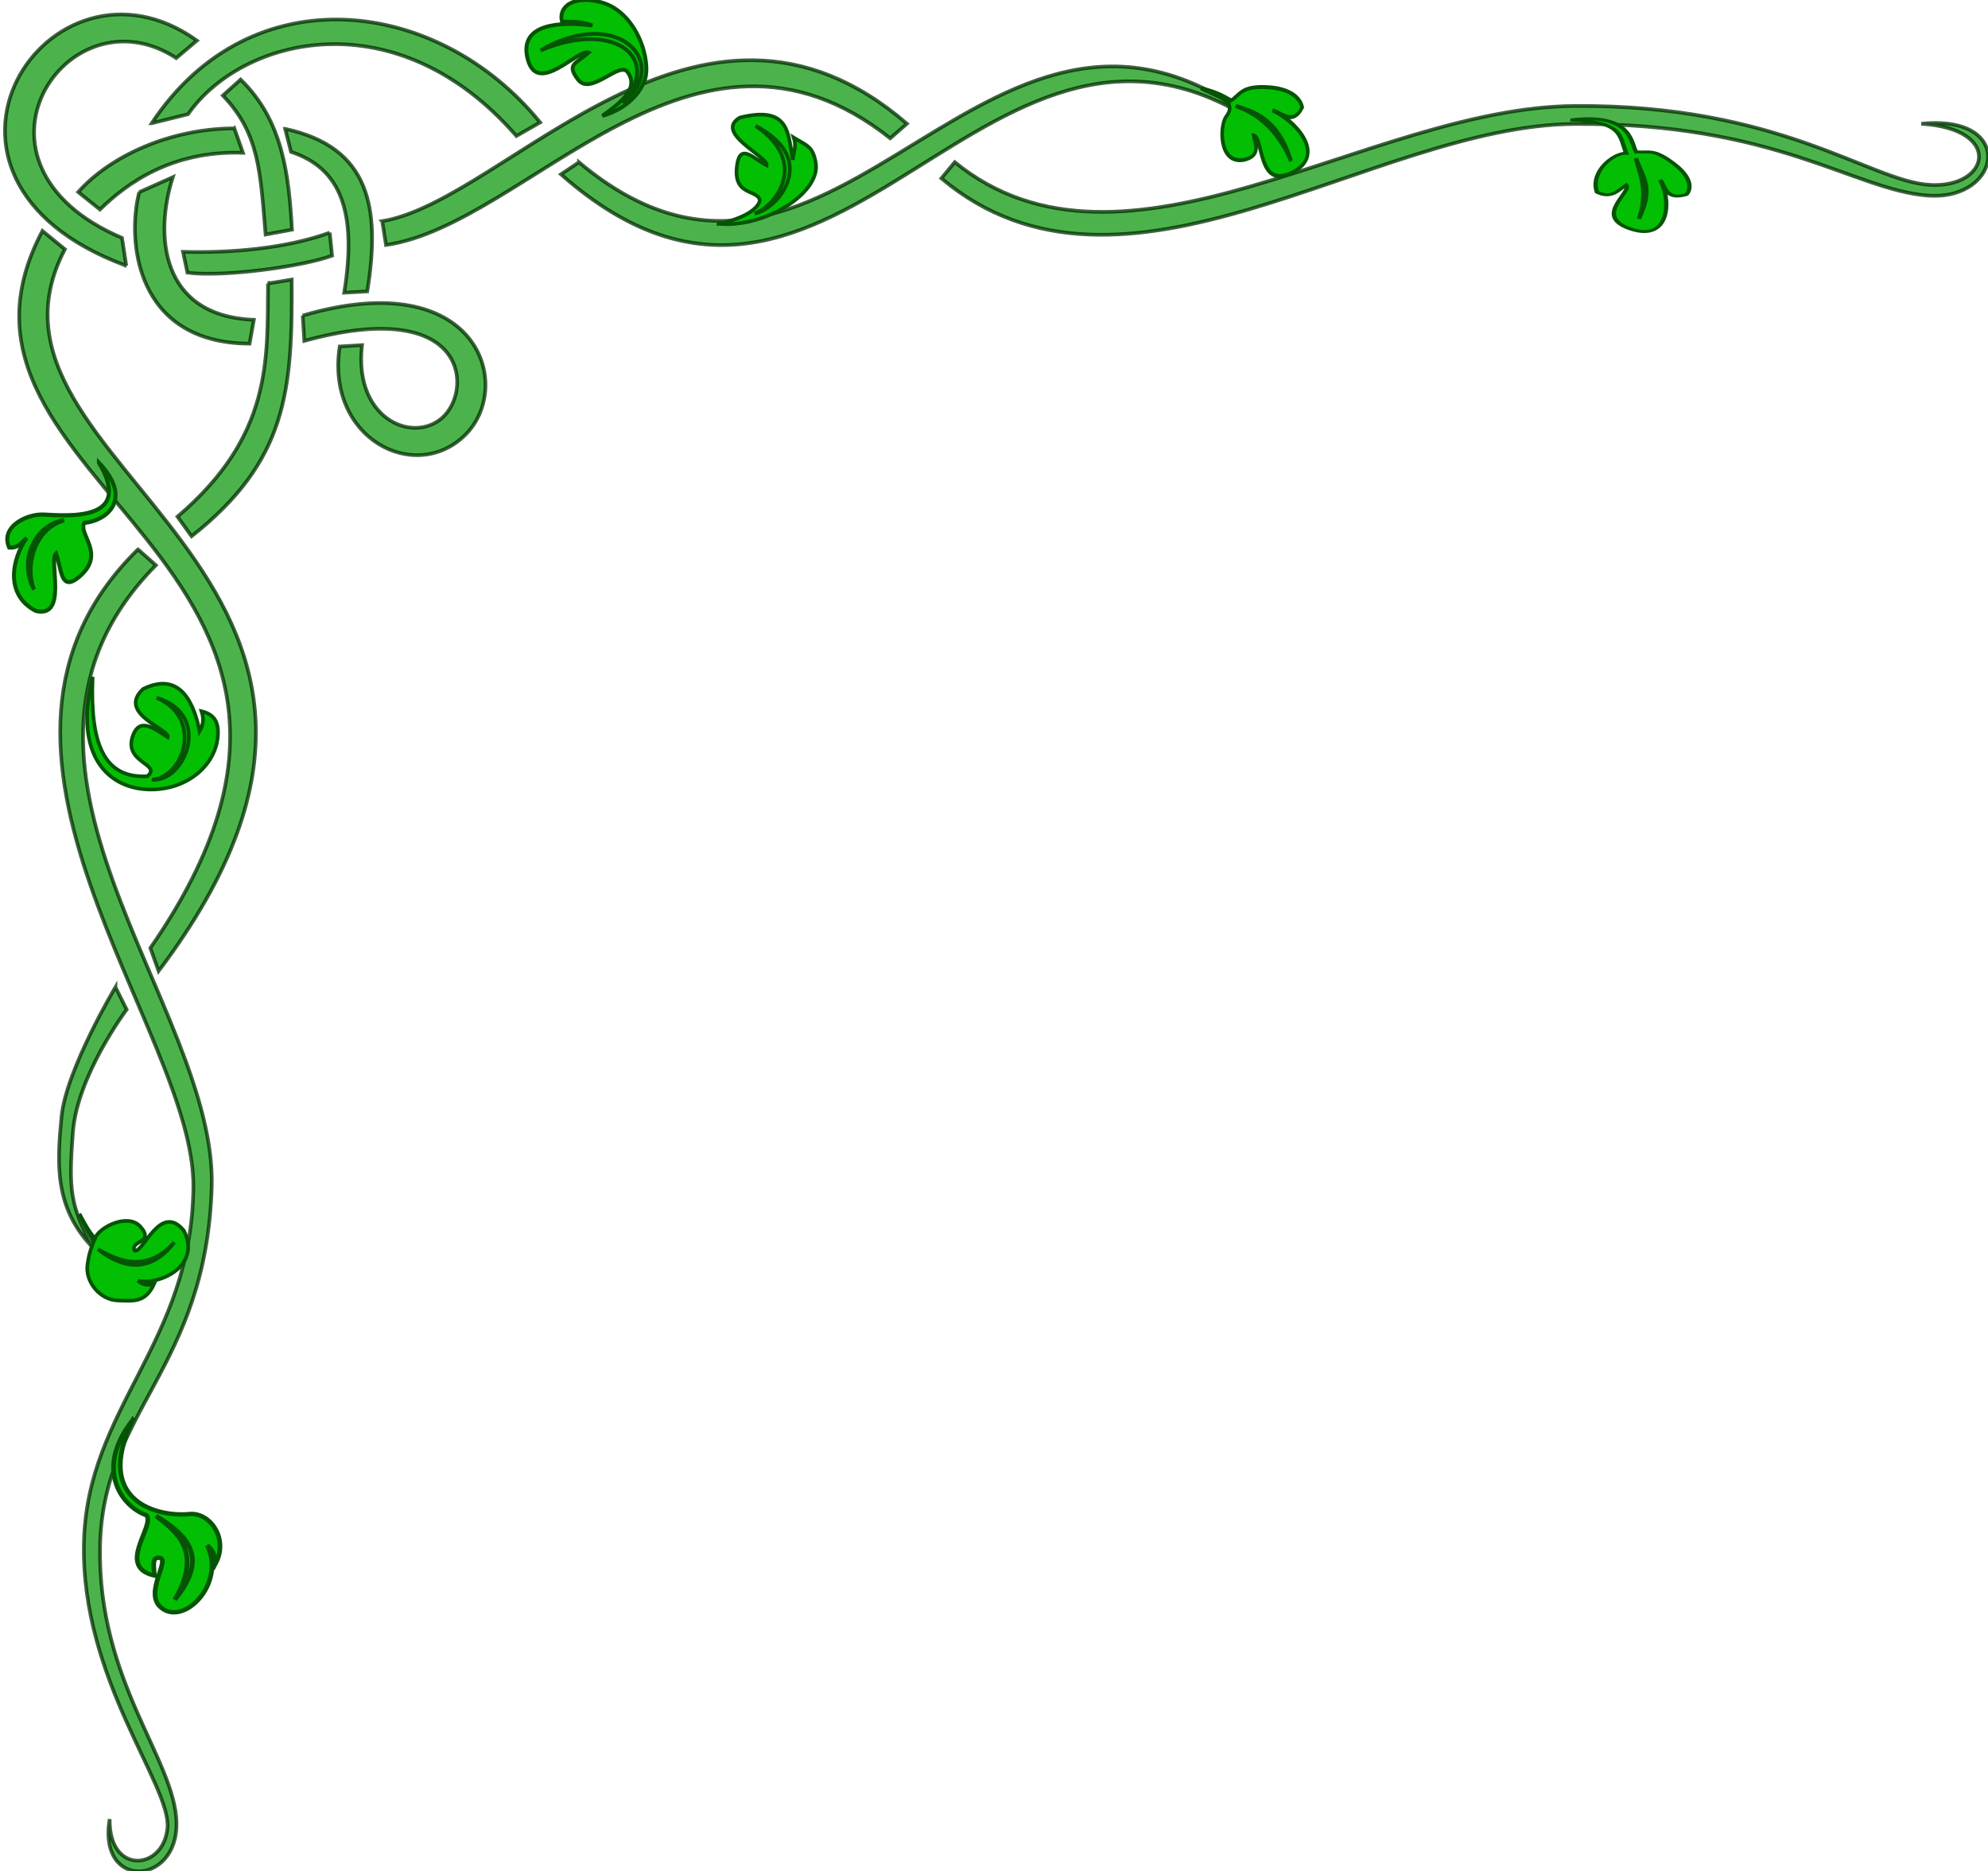 <?xml version="1.0"?><svg width="542.224" height="510.427" xmlns="http://www.w3.org/2000/svg">
 <title>Trinity Celtic Vine</title>
 <g>
  <title>Layer 1</title>
  <g id="svg_1">
   <path d="m41.383,33.611l9.906,-2.469c14.625,-20.974 56.67,-31.856 89.563,5.938l6.468,-3.688c-27.791,-34.173 -78.877,-40.622 -105.937,0.219zm-6.945,38.872l-1.166,-7.588c-47.378,-20.217 -14.876,-68.462 14.799,-49.065l5.634,-4.764c-40.196,-28.808 -84.289,37.454 -19.266,61.417zm123.476,-28.216l-4.906,3.281c75.962,66.964 116.156,-66.193 192.562,-12.094c-75.606,-62.424 -116.532,68.433 -187.656,8.812zm-53.656,16.062l1.025,6.492c38.683,-5.578 83.897,-71.582 137.526,-29.106l4.55,-3.974c-56.782,-49.001 -109.154,20.993 -143.101,26.588l0,0zm-38.625,-38.625l-4.844,4.344c9.996,10.387 10.213,21.031 11.651,37.921l7.193,-1.327c-0.886,-15.139 -2.505,-29.798 -14,-40.938l0,0zm12.144,13.447l1.601,6.269c13.614,4.497 18.043,16.404 14.505,38.409l6.284,-0.35c3.714,-23.1 0.57,-39.331 -22.39,-44.328zm-39.798,17.261c-3.335,12.646 -1.367,41.171 30.091,41.323l1.156,-6.5c-25.589,-1.017 -27.094,-23.307 -22.094,-38.906l-9.153,4.083zm-26.409,10.574c-36.963,69.94 103.089,89.264 29.442,195.594l2.246,6.281c82.638,-109.477 -57.003,-136.944 -25.563,-196.875l-6.125,-5l0,0zm78.364,0.471c-11.955,4.37 -27.35,5.606 -40.013,5.236l1.195,5.67c9.536,1.275 31.205,-1.605 39.454,-4.628l-0.636,-6.278zm-16.833,13.872c-0.183,20.983 1.145,41.575 -24.688,63.594l3.844,5.344c26.055,-20.618 27.498,-39.587 27.312,-70.001l-6.469,1.063zm9.469,8.75l0.427,6.898c43.571,-12.032 45.945,12.046 38.355,20.258c-7.591,8.213 -24.995,1.822 -22.625,-19.093l-6.071,0.369c-3.851,25.166 20.611,37.605 34.227,24.126c13.543,-13.406 3.471,-46.657 -44.313,-32.558l0,0zm-44.937,63.781c-55.534,54.36 15.593,130.911 15.109,173.994c-0.481,42.819 -29.028,59.975 -29.855,97.018c-0.829,37.128 23.825,66.107 22.791,77.723c-1.034,11.616 -16.029,12.978 -15.763,-2.406c-3.343,19.484 18.623,18.169 18.22,0.932c-0.402,-17.221 -21.508,-38.523 -20.858,-75.159c0.662,-37.297 28.889,-48.456 30.465,-98.108c1.575,-49.652 -68.151,-116.043 -15.234,-169.681l-4.875,-4.313zm26.283,-114.842c-17.544,0.049 -33.886,7.574 -42.579,17.365l5.921,4.758c7.2,-7.039 19.513,-16.14 39,-15.469l-2.342,-6.655zm462.482,15.416c-16.348,-0.918 -40.681,-21.985 -97.034,-21.53c-56.352,0.455 -122.68,52.935 -168.95,15.331l-3.656,4.406c49.639,41.692 117.539,-14.457 172.606,-14.831c55.068,-0.374 76.368,18.049 96.471,19.53c20.104,1.481 24.17,-22.191 -1.798,-19.585c22.447,1.376 18.709,17.597 2.361,16.679zm-494.906,218.819c0,0 -13.468,22.533 -14.705,35.335c-1.24,12.821 -2.017,24.873 8.628,35.8c-6.337,-11.474 -6.711,-15.965 -5.542,-31.522c1.169,-15.556 14.668,-33.498 14.668,-33.498l-3.049,-6.115z" stroke-miterlimit="4" stroke="#002d00" fill-rule="evenodd" fill="#109910" opacity="0.75" id="path7339"/>
   <g display="inline" id="layer3">
    <g id="g15781">
     <path d="m195.998,61.048c6.852,-1.431 10.775,-4.03 11.244,-6.387c-0.496,-3.115 -7.435,-1.013 -6.217,-9.61c0.88,-6.213 4.523,-1.7 8.104,0.058c0.36,-2.443 -14.522,-8.872 -7.315,-13.039c13.73,-3.371 13.046,4.433 14.442,11.532c0.193,-2.332 1.046,-3.623 0.25,-6.047c3.535,2.186 5.129,2.244 5.978,6.756c1.545,8.217 -13.783,17.92 -26.486,16.736z" stroke-width="1px" stroke="#055405" fill-rule="evenodd" fill="#03bf03" id="path15756"/>
     <path d="m205.846,58.221c5.556,-1.826 15.085,-13.869 0.244,-23.878c17.763,9.172 5.809,22.938 -0.244,23.878z" stroke-width="1px" stroke="#055405" fill-rule="evenodd" fill="#03bf03" id="path15758"/>
    </g>
    <g transform="matrix(1.058 0 0 1.058 -15.743 1.287)" id="g15750">
     <path d="m181.081,19.46c-1.766,4.785 -6.347,7.931 -10.91,9.194c5.147,-3.718 9.439,-7.233 6.497,-11.278c-2.084,-2.942 -9.469,6.169 -12.749,1.961c-3.22,-4.132 -0.351,-4.17 2.697,-6.987c-2.607,-1.169 -13.154,11.267 -15.691,1.716c-2.457,-9.25 8.348,-9.772 16.672,-8.704c-2.537,-0.972 -4.857,-1.072 -7.846,-0.981c-0.995,-4.331 3.551,-6.779 10.053,-5.026c9.39,2.532 13.058,15.281 11.277,20.104z" stroke-width="1px" stroke="#055405" fill-rule="evenodd" fill="#03bf03" id="path15748"/>
     <path d="m175.382,25.264c10.343,-11.27 -2.003,-21.591 -21.14,-13.496c20.432,-11.833 33.8,3.813 21.14,13.496z" stroke-width="1px" stroke="#055405" fill-rule="evenodd" fill="#03bf03" id="path15746"/>
    </g>
    <g transform="matrix(-0.798 -0.77 0.736 -0.835 171.008 409.981)" id="g15770">
     <path d="m266.914,93.711c-12.269,-0.557 -10.959,-8.784 -7.111,-13.09c-0.496,-3.115 -9.058,-1.687 -7.84,-10.284c0.881,-6.213 4.523,-1.7 8.104,0.058c0.36,-2.442 -12.85,-9.412 -5.642,-13.579c8.485,-2.541 12.927,5.21 13.582,11.324c0.192,-2.332 0.081,-3.401 1.671,-4.687c5.02,1.985 2.351,8.869 -0.996,11.687c-4.504,3.793 -17.992,14.107 -1.768,18.571z" stroke-width="1px" stroke="#055405" fill-rule="evenodd" fill="#03bf03" id="path15772"/>
     <path d="m263.987,77.623c4.139,-6.692 -0.369,-14.995 -5.747,-17.347c7.613,2.329 10.428,11.573 5.747,17.347z" stroke-width="1px" stroke="#055405" fill-rule="evenodd" fill="#03bf03" id="path15776"/>
    </g>
    <g transform="matrix(1.114 -0.558 -0.602 -1.056 -147.447 648.805)" id="g15787">
     <path d="m232.398,124.887c-12.703,-5.952 -11.639,-16.264 -7.791,-20.569c0.489,-3.046 -11.466,-7.24 -5.047,-12.902c1.103,2.502 1.609,3.785 2.783,3.127c2.428,-1.363 -6.58,-5.375 -5.051,-10.055c2.108,-6.454 15.067,-1.897 15.616,7.666c0.668,-1.993 0.222,-2.737 -0.402,-4.476c5.284,3.69 4.495,10.932 0.424,12.559c-6.229,2.491 -17.153,12.13 -0.532,24.65z" stroke-width="1px" stroke="#055405" fill-rule="evenodd" fill="#03bf03" id="path15789"/>
     <path d="m226.34,103.243c2.198,-5.38 5.099,-11.875 -5.515,-18.723c11.254,4.989 9.434,11.807 5.515,18.723z" stroke-width="1px" stroke="#055405" fill-rule="evenodd" fill="#03bf03" id="path15791"/>
    </g>
    <g transform="matrix(-0.74 -0.625 -0.655 0.871 526.359 146.777)" id="g15793">
     <path d="m231.671,29.21c3.366,0.532 4.844,0.852 8.885,2.516c-4.865,-0.988 -10.525,-3.548 -10.475,1.269c0.03,2.827 -6.331,10.414 -11.293,5.56c-3.398,-3.671 0.166,-4.934 1.867,-6.31c-2.608,-1.169 -10.023,9.655 -14.861,1.039c-5.302,-9.441 8.638,-10.567 14.937,-8.887c-2.536,-0.972 -7.309,-0.378 -6.249,-5.352c2.316,-1.718 6.383,-1.363 11.029,1.583c6.306,3.998 5.123,5.763 6.16,8.582z" stroke-width="1px" stroke="#055405" fill-rule="evenodd" fill="#03bf03" id="path15795"/>
     <path d="m229.731,29.508c-2.887,-0.858 -10.717,-3.546 -21.845,1.638c10.382,-6.346 17.411,-3.196 21.845,-1.638z" stroke-width="1px" stroke="#055405" fill-rule="evenodd" fill="#03bf03" id="path15797"/>
    </g>
    <g transform="matrix(-0.146 -0.788 -1.181 0.172 534.752 209.917)" id="g15799">
     <path d="m224.142,47.219c2.62,0.901 13.516,-1.061 13.959,13.426c-3.258,-11.855 -7.727,-10.259 -13.927,-11.143c0.724,2.932 -4.468,8.954 -11.689,8.21c-3.134,-3.006 -0.403,-4.864 0.969,-6.85c-2.607,-1.169 -8.67,8.708 -14.861,1.039c-7.137,-8.841 8.638,-10.567 14.937,-8.887c-2.536,-0.972 -7.309,-0.378 -6.249,-5.352c2.316,-1.718 6.384,-1.363 11.03,1.583c6.305,3.998 4.794,5.154 5.831,7.973z" stroke-width="1px" stroke="#055405" fill-rule="evenodd" fill="#03bf03" id="path15801"/>
     <path d="m222.013,47.541c-5.791,-0.224 -11.581,-1.518 -20.629,1.854c9.712,-4.635 13.581,-2.648 20.629,-1.854z" stroke-width="1px" stroke="#055405" fill-rule="evenodd" fill="#03bf03" id="path15803"/>
    </g>
    <g id="g15805">
     <path d="m25.26,184.648c-0.74,17.969 2.944,27.754 14.929,27.086c4.11,-3.422 -6.72,-3.606 -3.914,-11.146c1.8,-4.838 5.444,-2.16 9.486,0.519c0.821,-2.135 -14.061,-6.415 -6.7,-13.192c10.352,-5.06 13.967,4.433 15.363,11.532c0.807,-1.411 1.353,-3.009 0.557,-5.433c3.228,0.804 4.701,2.633 4.443,6.603c-0.526,8.097 -8.357,14.797 -18.381,14.731c-11.228,-0.074 -21.153,-8.922 -15.782,-30.7z" stroke-width="1px" stroke="#055405" fill-rule="evenodd" fill="#03bf03" id="path15807"/>
     <path d="m41.404,212.684c8.825,-0.647 14.114,-16.912 1.319,-22.343c15.347,4.491 7.77,23.166 -1.319,22.343z" stroke-width="1px" stroke="#055405" fill-rule="evenodd" fill="#03bf03" id="path15809"/>
    </g>
    <g transform="matrix(-0.186 0.983 -0.983 -0.186 170.443 150.354)" id="g15811">
     <path d="m205.237,112.471c2.901,-2.358 4.1,-3.312 5.716,-5.339c-3.277,-0.557 -8.538,-7.551 -5.48,-11.548c3.679,-4.808 4.239,2.105 6.745,0.316c0.38,-2.446 -14.297,-4.383 -7.9,-12.146c8.346,-6.571 15.837,3.28 15.828,9.707c0.841,-1.518 0.793,-2.638 0.103,-4.457c5.375,1.369 5.516,4.575 6.177,8.907c0.734,4.811 -3.403,9.746 -8.188,9.898c-1.872,0.059 -3.074,0.119 -6.179,-0.464c-1.564,0.533 -3.405,3.241 -6.822,5.127z" stroke-width="1px" stroke="#055405" fill-rule="evenodd" fill="#03bf03" id="path15813"/>
     <path d="m213.691,105.768c1.892,-5.377 4.289,-14.1 -5.724,-20.092c11.321,5.565 8.531,14.92 5.724,20.092z" stroke-width="1px" stroke="#055405" fill-rule="evenodd" fill="#03bf03" id="path15815"/>
    </g>
   </g>
  </g>
 </g>
</svg>